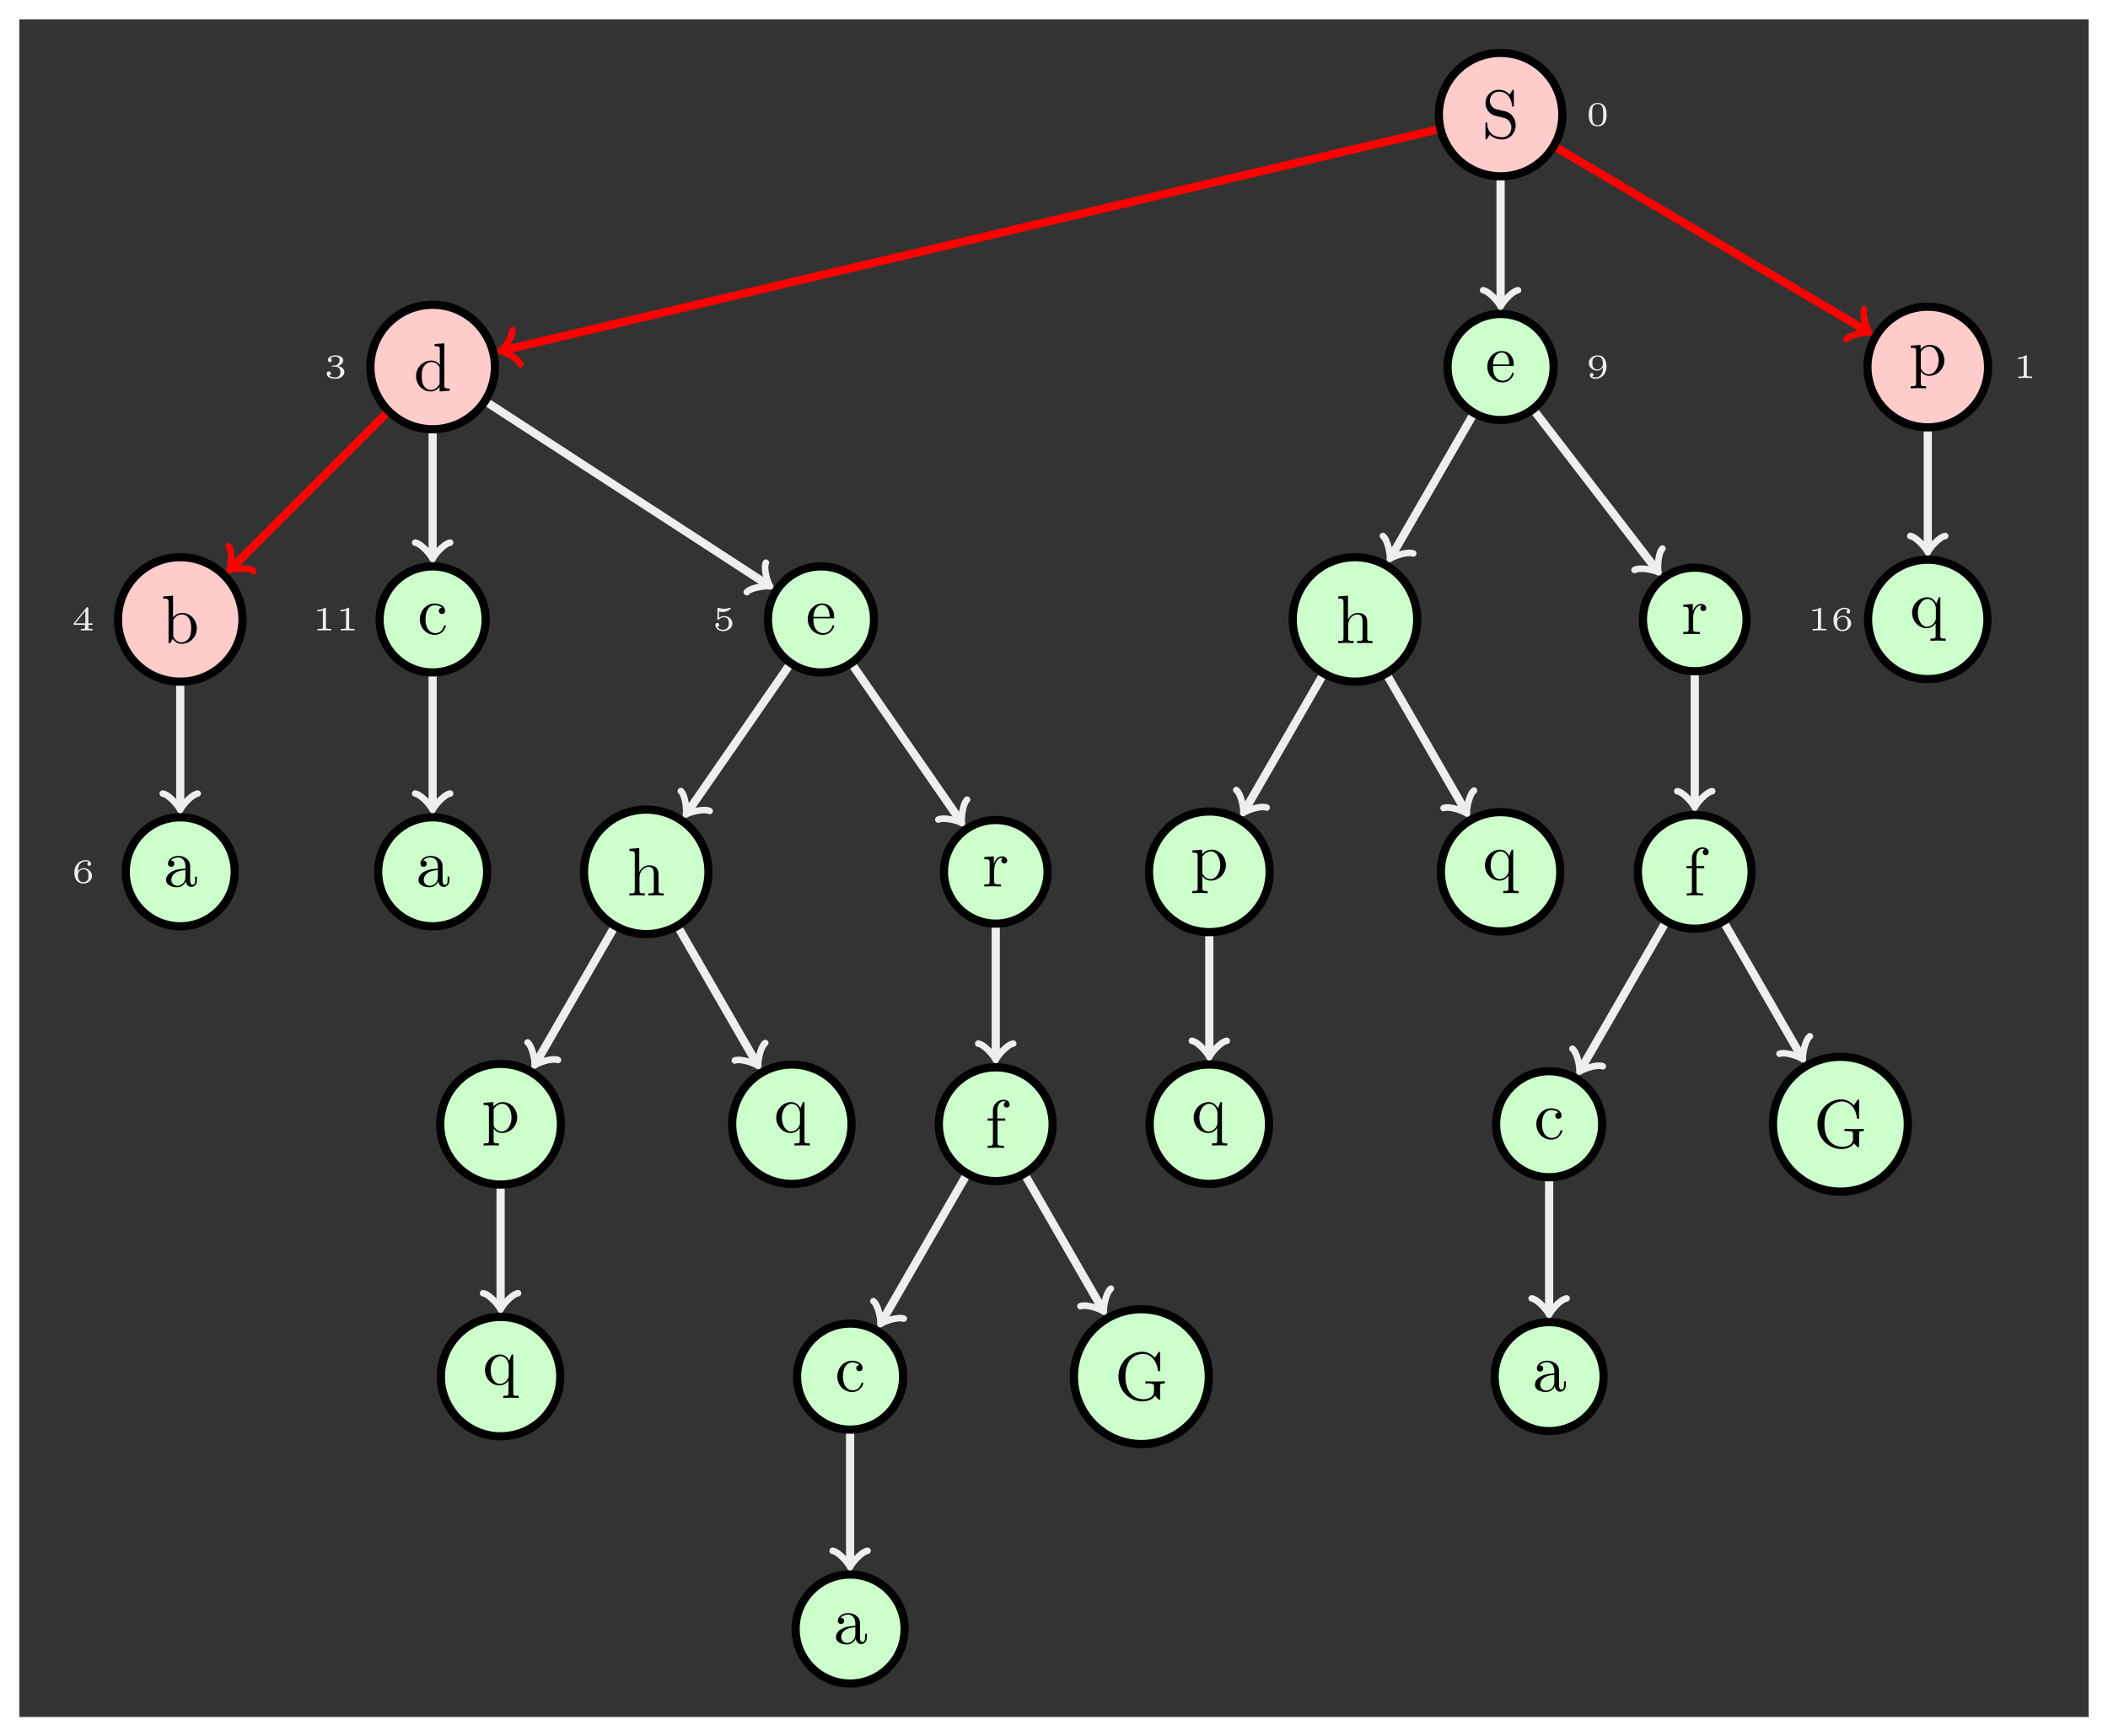<?xml version="1.0" encoding="UTF-8"?>
<svg xmlns="http://www.w3.org/2000/svg" xmlns:xlink="http://www.w3.org/1999/xlink" width="307.744pt" height="253.514pt" viewBox="0 0 307.744 253.514" version="1.1">
<defs>
<g>
<symbol overflow="visible" id="glyph0-0">
<path style="stroke:none;" d=""/>
</symbol>
<symbol overflow="visible" id="glyph0-1">
<path style="stroke:none;" d="M 3.484 -3.875 L 2.203 -4.172 C 1.578 -4.328 1.203 -4.859 1.203 -5.438 C 1.203 -6.141 1.734 -6.75 2.516 -6.75 C 4.172 -6.75 4.391 -5.109 4.453 -4.672 C 4.469 -4.609 4.469 -4.547 4.578 -4.547 C 4.703 -4.547 4.703 -4.594 4.703 -4.781 L 4.703 -6.781 C 4.703 -6.953 4.703 -7.031 4.594 -7.031 C 4.531 -7.031 4.516 -7.016 4.453 -6.891 L 4.094 -6.328 C 3.797 -6.625 3.391 -7.031 2.5 -7.031 C 1.391 -7.031 0.562 -6.156 0.562 -5.094 C 0.562 -4.266 1.094 -3.531 1.859 -3.266 C 1.969 -3.234 2.484 -3.109 3.188 -2.938 C 3.453 -2.875 3.75 -2.797 4.031 -2.438 C 4.234 -2.172 4.344 -1.844 4.344 -1.516 C 4.344 -0.812 3.844 -0.094 3 -0.094 C 2.719 -0.094 1.953 -0.141 1.422 -0.625 C 0.844 -1.172 0.812 -1.797 0.812 -2.156 C 0.797 -2.266 0.719 -2.266 0.688 -2.266 C 0.562 -2.266 0.562 -2.188 0.562 -2.016 L 0.562 -0.016 C 0.562 0.156 0.562 0.219 0.672 0.219 C 0.734 0.219 0.75 0.203 0.812 0.094 C 0.812 0.078 0.844 0.047 1.172 -0.484 C 1.484 -0.141 2.125 0.219 3.016 0.219 C 4.172 0.219 4.969 -0.75 4.969 -1.859 C 4.969 -2.844 4.312 -3.672 3.484 -3.875 Z M 3.484 -3.875 "/>
</symbol>
<symbol overflow="visible" id="glyph0-2">
<path style="stroke:none;" d="M 1.109 -2.516 C 1.172 -4 2.016 -4.25 2.359 -4.25 C 3.375 -4.25 3.484 -2.906 3.484 -2.516 Z M 1.109 -2.297 L 3.891 -2.297 C 4.109 -2.297 4.141 -2.297 4.141 -2.516 C 4.141 -3.5 3.594 -4.469 2.359 -4.469 C 1.203 -4.469 0.281 -3.438 0.281 -2.188 C 0.281 -0.859 1.328 0.109 2.469 0.109 C 3.688 0.109 4.141 -1 4.141 -1.188 C 4.141 -1.281 4.062 -1.312 4 -1.312 C 3.922 -1.312 3.891 -1.25 3.875 -1.172 C 3.531 -0.141 2.625 -0.141 2.531 -0.141 C 2.031 -0.141 1.641 -0.438 1.406 -0.812 C 1.109 -1.281 1.109 -1.938 1.109 -2.297 Z M 1.109 -2.297 "/>
</symbol>
<symbol overflow="visible" id="glyph0-3">
<path style="stroke:none;" d="M 1.719 -3.75 L 1.719 -4.406 L 0.281 -4.297 L 0.281 -3.984 C 0.984 -3.984 1.062 -3.922 1.062 -3.484 L 1.062 1.172 C 1.062 1.625 0.953 1.625 0.281 1.625 L 0.281 1.938 C 0.625 1.922 1.141 1.906 1.391 1.906 C 1.672 1.906 2.172 1.922 2.516 1.938 L 2.516 1.625 C 1.859 1.625 1.75 1.625 1.75 1.172 L 1.75 -0.594 C 1.797 -0.422 2.219 0.109 2.969 0.109 C 4.156 0.109 5.188 -0.875 5.188 -2.156 C 5.188 -3.422 4.234 -4.406 3.109 -4.406 C 2.328 -4.406 1.906 -3.969 1.719 -3.75 Z M 1.75 -1.141 L 1.75 -3.359 C 2.031 -3.875 2.516 -4.156 3.031 -4.156 C 3.766 -4.156 4.359 -3.281 4.359 -2.156 C 4.359 -0.953 3.672 -0.109 2.938 -0.109 C 2.531 -0.109 2.156 -0.312 1.891 -0.719 C 1.75 -0.922 1.75 -0.938 1.75 -1.141 Z M 1.75 -1.141 "/>
</symbol>
<symbol overflow="visible" id="glyph0-4">
<path style="stroke:none;" d="M 3.781 -0.547 L 3.781 0.109 L 5.25 0 L 5.25 -0.312 C 4.562 -0.312 4.469 -0.375 4.469 -0.875 L 4.469 -6.922 L 3.047 -6.812 L 3.047 -6.5 C 3.734 -6.5 3.812 -6.438 3.812 -5.938 L 3.812 -3.781 C 3.531 -4.141 3.094 -4.406 2.562 -4.406 C 1.391 -4.406 0.344 -3.422 0.344 -2.141 C 0.344 -0.875 1.312 0.109 2.453 0.109 C 3.094 0.109 3.531 -0.234 3.781 -0.547 Z M 3.781 -3.219 L 3.781 -1.172 C 3.781 -1 3.781 -0.984 3.672 -0.812 C 3.375 -0.328 2.938 -0.109 2.5 -0.109 C 2.047 -0.109 1.688 -0.375 1.453 -0.75 C 1.203 -1.156 1.172 -1.719 1.172 -2.141 C 1.172 -2.5 1.188 -3.094 1.469 -3.547 C 1.688 -3.859 2.062 -4.188 2.609 -4.188 C 2.953 -4.188 3.375 -4.031 3.672 -3.594 C 3.781 -3.422 3.781 -3.406 3.781 -3.219 Z M 3.781 -3.219 "/>
</symbol>
<symbol overflow="visible" id="glyph0-5">
<path style="stroke:none;" d="M 3.781 -0.609 L 3.781 1.172 C 3.781 1.625 3.672 1.625 3.016 1.625 L 3.016 1.938 C 3.344 1.922 3.875 1.906 4.125 1.906 C 4.391 1.906 4.906 1.922 5.25 1.938 L 5.25 1.625 C 4.578 1.625 4.469 1.625 4.469 1.172 L 4.469 -4.406 L 4.25 -4.406 L 3.875 -3.5 C 3.75 -3.781 3.344 -4.406 2.547 -4.406 C 1.391 -4.406 0.344 -3.438 0.344 -2.141 C 0.344 -0.891 1.312 0.109 2.469 0.109 C 3.156 0.109 3.562 -0.312 3.781 -0.609 Z M 3.812 -2.766 L 3.812 -1.359 C 3.812 -1.031 3.641 -0.75 3.422 -0.516 C 3.297 -0.375 2.969 -0.109 2.5 -0.109 C 1.781 -0.109 1.172 -1 1.172 -2.141 C 1.172 -3.328 1.859 -4.156 2.609 -4.156 C 3.406 -4.156 3.812 -3.297 3.812 -2.766 Z M 3.812 -2.766 "/>
</symbol>
<symbol overflow="visible" id="glyph0-6">
<path style="stroke:none;" d="M 1.172 -2.172 C 1.172 -3.797 1.984 -4.219 2.516 -4.219 C 2.609 -4.219 3.234 -4.203 3.578 -3.844 C 3.172 -3.812 3.109 -3.516 3.109 -3.391 C 3.109 -3.125 3.297 -2.938 3.562 -2.938 C 3.828 -2.938 4.031 -3.094 4.031 -3.406 C 4.031 -4.078 3.266 -4.469 2.5 -4.469 C 1.25 -4.469 0.344 -3.391 0.344 -2.156 C 0.344 -0.875 1.328 0.109 2.484 0.109 C 3.812 0.109 4.141 -1.094 4.141 -1.188 C 4.141 -1.281 4.031 -1.281 4 -1.281 C 3.922 -1.281 3.891 -1.25 3.875 -1.188 C 3.594 -0.266 2.938 -0.141 2.578 -0.141 C 2.047 -0.141 1.172 -0.562 1.172 -2.172 Z M 1.172 -2.172 "/>
</symbol>
<symbol overflow="visible" id="glyph0-7">
<path style="stroke:none;" d="M 1.719 -3.766 L 1.719 -6.922 L 0.281 -6.812 L 0.281 -6.5 C 0.984 -6.5 1.062 -6.438 1.062 -5.938 L 1.062 0 L 1.312 0 C 1.312 -0.016 1.391 -0.156 1.672 -0.625 C 1.812 -0.391 2.234 0.109 2.969 0.109 C 4.156 0.109 5.188 -0.875 5.188 -2.156 C 5.188 -3.422 4.219 -4.406 3.078 -4.406 C 2.297 -4.406 1.875 -3.938 1.719 -3.766 Z M 1.75 -1.141 L 1.75 -3.188 C 1.75 -3.375 1.75 -3.391 1.859 -3.547 C 2.25 -4.109 2.797 -4.188 3.031 -4.188 C 3.484 -4.188 3.844 -3.922 4.078 -3.547 C 4.344 -3.141 4.359 -2.578 4.359 -2.156 C 4.359 -1.797 4.344 -1.203 4.062 -0.75 C 3.844 -0.438 3.469 -0.109 2.938 -0.109 C 2.484 -0.109 2.125 -0.344 1.891 -0.719 C 1.75 -0.922 1.75 -0.953 1.75 -1.141 Z M 1.75 -1.141 "/>
</symbol>
<symbol overflow="visible" id="glyph0-8">
<path style="stroke:none;" d="M 3.312 -0.75 C 3.359 -0.359 3.625 0.062 4.094 0.062 C 4.312 0.062 4.922 -0.078 4.922 -0.891 L 4.922 -1.453 L 4.672 -1.453 L 4.672 -0.891 C 4.672 -0.312 4.422 -0.25 4.312 -0.25 C 3.984 -0.25 3.938 -0.703 3.938 -0.75 L 3.938 -2.734 C 3.938 -3.156 3.938 -3.547 3.578 -3.922 C 3.188 -4.312 2.688 -4.469 2.219 -4.469 C 1.391 -4.469 0.703 -4 0.703 -3.344 C 0.703 -3.047 0.906 -2.875 1.172 -2.875 C 1.453 -2.875 1.625 -3.078 1.625 -3.328 C 1.625 -3.453 1.578 -3.781 1.109 -3.781 C 1.391 -4.141 1.875 -4.25 2.188 -4.25 C 2.688 -4.25 3.25 -3.859 3.25 -2.969 L 3.25 -2.609 C 2.734 -2.578 2.047 -2.547 1.422 -2.25 C 0.672 -1.906 0.422 -1.391 0.422 -0.953 C 0.422 -0.141 1.391 0.109 2.016 0.109 C 2.672 0.109 3.125 -0.297 3.312 -0.75 Z M 3.25 -2.391 L 3.25 -1.391 C 3.25 -0.453 2.531 -0.109 2.078 -0.109 C 1.594 -0.109 1.188 -0.453 1.188 -0.953 C 1.188 -1.5 1.609 -2.328 3.25 -2.391 Z M 3.25 -2.391 "/>
</symbol>
<symbol overflow="visible" id="glyph0-9">
<path style="stroke:none;" d="M 1.094 -0.75 C 1.094 -0.312 0.984 -0.312 0.312 -0.312 L 0.312 0 C 0.672 -0.016 1.172 -0.031 1.453 -0.031 C 1.703 -0.031 2.219 -0.016 2.562 0 L 2.562 -0.312 C 1.891 -0.312 1.781 -0.312 1.781 -0.75 L 1.781 -2.594 C 1.781 -3.625 2.5 -4.188 3.125 -4.188 C 3.766 -4.188 3.875 -3.656 3.875 -3.078 L 3.875 -0.75 C 3.875 -0.312 3.766 -0.312 3.094 -0.312 L 3.094 0 C 3.438 -0.016 3.953 -0.031 4.219 -0.031 C 4.469 -0.031 5 -0.016 5.328 0 L 5.328 -0.312 C 4.812 -0.312 4.562 -0.312 4.562 -0.609 L 4.562 -2.516 C 4.562 -3.375 4.562 -3.672 4.25 -4.031 C 4.109 -4.203 3.781 -4.406 3.203 -4.406 C 2.359 -4.406 1.922 -3.812 1.75 -3.422 L 1.75 -6.922 L 0.312 -6.812 L 0.312 -6.5 C 1.016 -6.5 1.094 -6.438 1.094 -5.938 Z M 1.094 -0.75 "/>
</symbol>
<symbol overflow="visible" id="glyph0-10">
<path style="stroke:none;" d="M 1.672 -3.312 L 1.672 -4.406 L 0.281 -4.297 L 0.281 -3.984 C 0.984 -3.984 1.062 -3.922 1.062 -3.422 L 1.062 -0.75 C 1.062 -0.312 0.953 -0.312 0.281 -0.312 L 0.281 0 C 0.672 -0.016 1.141 -0.031 1.422 -0.031 C 1.812 -0.031 2.281 -0.031 2.688 0 L 2.688 -0.312 L 2.469 -0.312 C 1.734 -0.312 1.719 -0.422 1.719 -0.781 L 1.719 -2.312 C 1.719 -3.297 2.141 -4.188 2.891 -4.188 C 2.953 -4.188 2.984 -4.188 3 -4.172 C 2.969 -4.172 2.766 -4.047 2.766 -3.781 C 2.766 -3.516 2.984 -3.359 3.203 -3.359 C 3.375 -3.359 3.625 -3.484 3.625 -3.797 C 3.625 -4.109 3.312 -4.406 2.891 -4.406 C 2.156 -4.406 1.797 -3.734 1.672 -3.312 Z M 1.672 -3.312 "/>
</symbol>
<symbol overflow="visible" id="glyph0-11">
<path style="stroke:none;" d="M 1.75 -4.297 L 1.75 -5.453 C 1.75 -6.328 2.219 -6.812 2.656 -6.812 C 2.688 -6.812 2.844 -6.812 2.984 -6.734 C 2.875 -6.703 2.688 -6.562 2.688 -6.312 C 2.688 -6.094 2.844 -5.891 3.125 -5.891 C 3.406 -5.891 3.562 -6.094 3.562 -6.328 C 3.562 -6.703 3.188 -7.031 2.656 -7.031 C 1.969 -7.031 1.109 -6.5 1.109 -5.438 L 1.109 -4.297 L 0.328 -4.297 L 0.328 -3.984 L 1.109 -3.984 L 1.109 -0.75 C 1.109 -0.312 1 -0.312 0.344 -0.312 L 0.344 0 C 0.734 -0.016 1.203 -0.031 1.469 -0.031 C 1.875 -0.031 2.344 -0.031 2.734 0 L 2.734 -0.312 L 2.531 -0.312 C 1.797 -0.312 1.781 -0.422 1.781 -0.781 L 1.781 -3.984 L 2.906 -3.984 L 2.906 -4.297 Z M 1.75 -4.297 "/>
</symbol>
<symbol overflow="visible" id="glyph0-12">
<path style="stroke:none;" d="M 5.906 -0.625 C 6.047 -0.406 6.438 -0.016 6.547 -0.016 C 6.641 -0.016 6.641 -0.094 6.641 -0.234 L 6.641 -1.969 C 6.641 -2.359 6.672 -2.406 7.328 -2.406 L 7.328 -2.719 C 6.953 -2.719 6.406 -2.688 6.109 -2.688 C 5.719 -2.688 4.859 -2.688 4.5 -2.719 L 4.5 -2.406 L 4.828 -2.406 C 5.719 -2.406 5.75 -2.297 5.75 -1.938 L 5.75 -1.297 C 5.75 -0.172 4.484 -0.094 4.203 -0.094 C 3.562 -0.094 1.578 -0.438 1.578 -3.406 C 1.578 -6.391 3.547 -6.719 4.141 -6.719 C 5.219 -6.719 6.125 -5.828 6.312 -4.359 C 6.344 -4.219 6.344 -4.188 6.484 -4.188 C 6.641 -4.188 6.641 -4.219 6.641 -4.422 L 6.641 -6.781 C 6.641 -6.953 6.641 -7.031 6.531 -7.031 C 6.484 -7.031 6.453 -7.031 6.375 -6.906 L 5.875 -6.172 C 5.547 -6.484 5.016 -7.031 4.031 -7.031 C 2.172 -7.031 0.562 -5.453 0.562 -3.406 C 0.562 -1.359 2.156 0.219 4.047 0.219 C 4.781 0.219 5.578 -0.047 5.906 -0.625 Z M 5.906 -0.625 "/>
</symbol>
<symbol overflow="visible" id="glyph1-0">
<path style="stroke:none;" d=""/>
</symbol>
<symbol overflow="visible" id="glyph1-1">
<path style="stroke:none;" d="M 3 -1.594 C 3 -1.953 3 -3.312 1.688 -3.312 C 0.391 -3.312 0.391 -1.953 0.391 -1.594 C 0.391 -1.234 0.391 0.109 1.688 0.109 C 3 0.109 3 -1.234 3 -1.594 Z M 1.688 -0.062 C 1.516 -0.062 1.094 -0.125 0.969 -0.625 C 0.891 -0.891 0.891 -1.25 0.891 -1.656 C 0.891 -2.031 0.891 -2.375 0.969 -2.656 C 1.094 -3.078 1.484 -3.156 1.688 -3.156 C 2.062 -3.156 2.328 -2.969 2.422 -2.609 C 2.5 -2.359 2.5 -1.953 2.5 -1.656 C 2.5 -1.312 2.5 -0.906 2.422 -0.609 C 2.297 -0.125 1.891 -0.062 1.688 -0.062 Z M 1.688 -0.062 "/>
</symbol>
<symbol overflow="visible" id="glyph1-2">
<path style="stroke:none;" d="M 2.469 -1.578 C 2.469 -1.266 2.438 -0.891 2.266 -0.594 C 2.109 -0.312 1.812 -0.094 1.406 -0.094 C 1.359 -0.094 1.047 -0.094 0.875 -0.219 C 1 -0.25 1.078 -0.344 1.078 -0.469 C 1.078 -0.641 0.969 -0.734 0.812 -0.734 C 0.734 -0.734 0.547 -0.688 0.547 -0.453 C 0.547 0.109 1.281 0.109 1.422 0.109 C 2.266 0.109 2.984 -0.609 2.984 -1.641 C 2.984 -2.844 2.406 -3.312 1.719 -3.312 C 1.219 -3.312 0.969 -3.141 0.766 -2.969 C 0.469 -2.719 0.406 -2.453 0.406 -2.188 C 0.406 -1.906 0.484 -1.656 0.75 -1.422 C 0.984 -1.219 1.219 -1.078 1.641 -1.078 C 1.844 -1.078 2.203 -1.156 2.469 -1.578 Z M 1.656 -1.25 C 1.453 -1.25 1.266 -1.281 1.078 -1.516 C 0.938 -1.688 0.922 -1.906 0.922 -2.188 C 0.922 -2.547 0.938 -2.703 1.125 -2.906 C 1.203 -2.984 1.359 -3.125 1.719 -3.125 C 2.453 -3.125 2.453 -2.312 2.453 -2.094 C 2.453 -1.688 2.156 -1.25 1.656 -1.25 Z M 1.656 -1.25 "/>
</symbol>
<symbol overflow="visible" id="glyph1-3">
<path style="stroke:none;" d="M 1.984 -3.172 C 1.984 -3.312 1.969 -3.312 1.797 -3.312 C 1.453 -3 0.891 -3 0.797 -3 L 0.719 -3 L 0.719 -2.781 L 0.797 -2.781 C 0.906 -2.781 1.234 -2.797 1.531 -2.922 L 1.531 -0.422 C 1.531 -0.281 1.531 -0.219 1 -0.219 L 0.75 -0.219 L 0.75 0 C 1.016 -0.016 1.469 -0.016 1.75 -0.016 C 2.047 -0.016 2.484 -0.016 2.766 0 L 2.766 -0.219 L 2.516 -0.219 C 1.984 -0.219 1.984 -0.281 1.984 -0.422 Z M 1.984 -3.172 "/>
</symbol>
<symbol overflow="visible" id="glyph1-4">
<path style="stroke:none;" d="M 1.641 -1.656 C 2.109 -1.656 2.406 -1.359 2.406 -0.875 C 2.406 -0.359 2.094 -0.094 1.656 -0.094 C 1.594 -0.094 1 -0.094 0.75 -0.359 C 0.953 -0.391 1.016 -0.531 1.016 -0.656 C 1.016 -0.844 0.875 -0.969 0.703 -0.969 C 0.547 -0.969 0.406 -0.859 0.406 -0.641 C 0.406 -0.125 0.984 0.109 1.672 0.109 C 2.484 0.109 2.984 -0.391 2.984 -0.875 C 2.984 -1.281 2.625 -1.625 2.062 -1.75 C 2.656 -1.953 2.812 -2.328 2.812 -2.609 C 2.812 -3.016 2.312 -3.312 1.688 -3.312 C 1.062 -3.312 0.578 -3.062 0.578 -2.609 C 0.578 -2.375 0.766 -2.312 0.859 -2.312 C 1 -2.312 1.141 -2.422 1.141 -2.609 C 1.141 -2.719 1.078 -2.859 0.906 -2.891 C 1.109 -3.109 1.562 -3.125 1.672 -3.125 C 2.031 -3.125 2.281 -2.953 2.281 -2.609 C 2.281 -2.312 2.094 -1.859 1.578 -1.828 C 1.438 -1.828 1.422 -1.828 1.281 -1.812 C 1.234 -1.812 1.172 -1.812 1.172 -1.734 C 1.172 -1.656 1.219 -1.656 1.312 -1.656 Z M 1.641 -1.656 "/>
</symbol>
<symbol overflow="visible" id="glyph1-5">
<path style="stroke:none;" d="M 0.922 -1.641 C 0.938 -1.859 0.938 -2.266 1.109 -2.578 C 1.266 -2.844 1.578 -3.125 2.047 -3.125 C 2.141 -3.125 2.375 -3.125 2.516 -3 C 2.438 -2.984 2.312 -2.906 2.312 -2.734 C 2.312 -2.578 2.422 -2.469 2.578 -2.469 C 2.656 -2.469 2.844 -2.516 2.844 -2.75 C 2.844 -3.016 2.641 -3.312 2.047 -3.312 C 1.188 -3.312 0.406 -2.609 0.406 -1.578 C 0.406 -0.391 0.984 0.109 1.703 0.109 C 2.203 0.109 2.438 -0.078 2.609 -0.219 C 2.922 -0.484 2.984 -0.766 2.984 -1.016 C 2.984 -1.328 2.891 -1.562 2.625 -1.797 C 2.406 -2 2.188 -2.141 1.75 -2.141 C 1.453 -2.141 1.141 -2 0.922 -1.641 Z M 1.703 -0.094 C 0.938 -0.094 0.938 -0.922 0.938 -1.125 C 0.938 -1.516 1.219 -1.969 1.734 -1.969 C 2 -1.969 2.156 -1.906 2.312 -1.703 C 2.453 -1.516 2.469 -1.312 2.469 -1.031 C 2.469 -0.734 2.469 -0.547 2.297 -0.344 C 2.156 -0.188 1.984 -0.094 1.703 -0.094 Z M 1.703 -0.094 "/>
</symbol>
<symbol overflow="visible" id="glyph1-6">
<path style="stroke:none;" d="M 0.984 -2.75 C 1.234 -2.688 1.469 -2.688 1.516 -2.688 C 1.859 -2.688 2.109 -2.781 2.234 -2.844 C 2.359 -2.906 2.703 -3.125 2.703 -3.234 C 2.703 -3.312 2.641 -3.312 2.625 -3.312 C 2.609 -3.312 2.609 -3.312 2.547 -3.297 C 2.359 -3.234 2.047 -3.156 1.719 -3.156 C 1.438 -3.156 1.172 -3.203 0.906 -3.297 C 0.844 -3.312 0.844 -3.312 0.828 -3.312 C 0.75 -3.312 0.75 -3.266 0.75 -3.188 L 0.75 -1.688 C 0.75 -1.594 0.75 -1.531 0.859 -1.531 C 0.906 -1.531 0.906 -1.547 0.953 -1.594 C 1.141 -1.812 1.406 -1.922 1.75 -1.922 C 2.031 -1.922 2.203 -1.766 2.266 -1.656 C 2.375 -1.484 2.406 -1.266 2.406 -1.016 C 2.406 -0.812 2.391 -0.531 2.188 -0.344 C 1.969 -0.109 1.688 -0.094 1.578 -0.094 C 1.25 -0.094 0.891 -0.234 0.734 -0.531 C 0.938 -0.547 1.016 -0.688 1.016 -0.812 C 1.016 -0.969 0.891 -1.094 0.734 -1.094 C 0.625 -1.094 0.453 -1.016 0.453 -0.797 C 0.453 -0.297 0.938 0.109 1.578 0.109 C 2.328 0.109 2.938 -0.391 2.938 -1 C 2.938 -1.562 2.453 -2.094 1.766 -2.094 C 1.453 -2.094 1.188 -2.016 0.984 -1.844 Z M 0.984 -2.75 "/>
</symbol>
<symbol overflow="visible" id="glyph1-7">
<path style="stroke:none;" d="M 3.078 -0.812 L 3.078 -1.031 L 2.453 -1.031 L 2.453 -3.219 C 2.453 -3.344 2.453 -3.375 2.312 -3.375 C 2.219 -3.375 2.219 -3.375 2.156 -3.297 L 0.312 -1.031 L 0.312 -0.812 L 1.969 -0.812 L 1.969 -0.422 C 1.969 -0.266 1.969 -0.219 1.547 -0.219 L 1.359 -0.219 L 1.359 0 C 1.594 -0.016 1.922 -0.016 2.219 -0.016 C 2.5 -0.016 2.828 -0.016 3.062 0 L 3.062 -0.219 L 2.891 -0.219 C 2.453 -0.219 2.453 -0.266 2.453 -0.422 L 2.453 -0.812 Z M 2.016 -2.844 L 2.016 -1.031 L 0.547 -1.031 Z M 2.016 -2.844 "/>
</symbol>
</g>
<clipPath id="clip1">
  <path d="M 255 27 L 307.742 27 L 307.742 80 L 255 80 Z M 255 27 "/>
</clipPath>
<clipPath id="clip2">
  <path d="M 255 64 L 307.742 64 L 307.742 117 L 255 117 Z M 255 64 "/>
</clipPath>
<clipPath id="clip3">
  <path d="M 99 212 L 149 212 L 149 253.516 L 99 253.516 Z M 99 212 "/>
</clipPath>
</defs>
<g id="surface1">
<path style=" stroke:none;fill-rule:nonzero;fill:rgb(20%,20%,20%);fill-opacity:1;" d="M 2.832 250.684 L 2.832 2.836 L 304.91 2.836 L 304.91 250.684 Z M 2.832 250.684 "/>
<path style="fill-rule:nonzero;fill:rgb(100%,79.999%,79.999%);fill-opacity:1;stroke-width:1.196;stroke-linecap:butt;stroke-linejoin:miter;stroke:rgb(0%,0%,0%);stroke-opacity:1;stroke-miterlimit:10;" d="M 9.013 -0 C 9.013 4.976 4.978 9.011 0.001 9.011 C -4.979 9.011 -9.014 4.976 -9.014 -0 C -9.014 -4.977 -4.979 -9.012 0.001 -9.012 C 4.978 -9.012 9.013 -4.977 9.013 -0 Z M 9.013 -0 " transform="matrix(1,0,0,-1,219.069,16.734)"/>
<g style="fill:rgb(0%,0%,0%);fill-opacity:1;">
  <use xlink:href="#glyph0-1" x="216.301" y="20.138"/>
</g>
<g style="fill:rgb(93.332%,93.332%,92.548%);fill-opacity:1;">
  <use xlink:href="#glyph1-1" x="231.547" y="18.339"/>
</g>
<path style="fill-rule:nonzero;fill:rgb(79.999%,100%,79.999%);fill-opacity:1;stroke-width:1.196;stroke-linecap:butt;stroke-linejoin:miter;stroke:rgb(0%,0%,0%);stroke-opacity:1;stroke-miterlimit:10;" d="M 7.744 -36.852 C 7.744 -32.575 4.275 -29.11 0.001 -29.11 C -4.276 -29.11 -7.741 -32.575 -7.741 -36.852 C -7.741 -41.125 -4.276 -44.594 0.001 -44.594 C 4.275 -44.594 7.744 -41.125 7.744 -36.852 Z M 7.744 -36.852 " transform="matrix(1,0,0,-1,219.069,16.734)"/>
<g style="fill:rgb(0%,0%,0%);fill-opacity:1;">
  <use xlink:href="#glyph0-2" x="216.855" y="55.729"/>
</g>
<g style="fill:rgb(93.332%,93.332%,92.548%);fill-opacity:1;">
  <use xlink:href="#glyph1-2" x="231.547" y="55.19"/>
</g>
<path style="fill:none;stroke-width:1.196;stroke-linecap:butt;stroke-linejoin:miter;stroke:rgb(93.332%,93.332%,92.548%);stroke-opacity:1;stroke-miterlimit:10;" d="M 0.001 -9.61 L 0.001 -27.555 " transform="matrix(1,0,0,-1,219.069,16.734)"/>
<path style="fill:none;stroke-width:0.956;stroke-linecap:round;stroke-linejoin:round;stroke:rgb(93.332%,93.332%,92.548%);stroke-opacity:1;stroke-miterlimit:10;" d="M -1.914 2.552 C -1.754 1.595 0 0.158 0.477 0.001 C 0 -0.159 -1.754 -1.592 -1.914 -2.549 " transform="matrix(0,1,1,0,219.069,44.289)"/>
<path style=" stroke:none;fill-rule:nonzero;fill:rgb(100%,79.999%,79.999%);fill-opacity:1;" d="M 290.238 53.586 C 290.238 48.719 286.297 44.777 281.434 44.777 C 276.566 44.777 272.625 48.719 272.625 53.586 C 272.625 58.449 276.566 62.395 281.434 62.395 C 286.297 62.395 290.238 58.449 290.238 53.586 Z M 290.238 53.586 "/>
<g clip-path="url(#clip1)" clip-rule="nonzero">
<path style="fill:none;stroke-width:1.196;stroke-linecap:butt;stroke-linejoin:miter;stroke:rgb(0%,0%,0%);stroke-opacity:1;stroke-miterlimit:10;" d="M 71.169 -36.852 C 71.169 -31.985 67.228 -28.043 62.365 -28.043 C 57.497 -28.043 53.556 -31.985 53.556 -36.852 C 53.556 -41.715 57.497 -45.661 62.365 -45.661 C 67.228 -45.661 71.169 -41.715 71.169 -36.852 Z M 71.169 -36.852 " transform="matrix(1,0,0,-1,219.069,16.734)"/>
</g>
<g style="fill:rgb(0%,0%,0%);fill-opacity:1;">
  <use xlink:href="#glyph0-3" x="278.664" y="54.761"/>
</g>
<g style="fill:rgb(93.332%,93.332%,92.548%);fill-opacity:1;">
  <use xlink:href="#glyph1-3" x="293.909" y="55.19"/>
</g>
<path style="fill:none;stroke-width:1.196;stroke-linecap:butt;stroke-linejoin:miter;stroke:rgb(100%,0%,0%);stroke-opacity:1;stroke-miterlimit:10;" d="M 8.279 -4.891 L 53.439 -31.578 " transform="matrix(1,0,0,-1,219.069,16.734)"/>
<path style="fill:none;stroke-width:0.956;stroke-linecap:round;stroke-linejoin:round;stroke:rgb(100%,0%,0%);stroke-opacity:1;stroke-miterlimit:10;" d="M -1.914 2.55 C -1.753 1.593 0 0.162 0.477 -0.001 C 0 -0.16 -1.751 -1.594 -1.912 -2.551 " transform="matrix(0.861,0.509,0.509,-0.861,272.507,48.311)"/>
<path style="fill-rule:nonzero;fill:rgb(100%,79.999%,79.999%);fill-opacity:1;stroke-width:1.196;stroke-linecap:butt;stroke-linejoin:miter;stroke:rgb(0%,0%,0%);stroke-opacity:1;stroke-miterlimit:10;" d="M -146.819 -36.852 C -146.819 -31.832 -150.889 -27.762 -155.909 -27.762 C -160.924 -27.762 -164.995 -31.832 -164.995 -36.852 C -164.995 -41.871 -160.924 -45.938 -155.909 -45.938 C -150.889 -45.938 -146.819 -41.871 -146.819 -36.852 Z M -146.819 -36.852 " transform="matrix(1,0,0,-1,219.069,16.734)"/>
<g style="fill:rgb(0%,0%,0%);fill-opacity:1;">
  <use xlink:href="#glyph0-4" x="60.396" y="57.044"/>
</g>
<g style="fill:rgb(93.332%,93.332%,92.548%);fill-opacity:1;">
  <use xlink:href="#glyph1-4" x="47.295" y="55.19"/>
</g>
<path style="fill:none;stroke-width:1.196;stroke-linecap:butt;stroke-linejoin:miter;stroke:rgb(100%,0%,0%);stroke-opacity:1;stroke-miterlimit:10;" d="M -9.366 -2.215 L -145.538 -34.399 " transform="matrix(1,0,0,-1,219.069,16.734)"/>
<path style="fill:none;stroke-width:0.956;stroke-linecap:round;stroke-linejoin:round;stroke:rgb(100%,0%,0%);stroke-opacity:1;stroke-miterlimit:10;" d="M -1.913 2.552 C -1.754 1.596 -0.002 0.16 0.477 -0.002 C -0.001 -0.161 -1.755 -1.594 -1.913 -2.551 " transform="matrix(-0.975,0.23,0.23,0.975,73.532,51.134)"/>
<path style=" stroke:none;fill-rule:nonzero;fill:rgb(79.999%,100%,79.999%);fill-opacity:1;" d="M 290.145 90.438 C 290.145 85.621 286.246 81.723 281.434 81.723 C 276.617 81.723 272.719 85.621 272.719 90.438 C 272.719 95.25 276.617 99.152 281.434 99.152 C 286.246 99.152 290.145 95.25 290.145 90.438 Z M 290.145 90.438 "/>
<g clip-path="url(#clip2)" clip-rule="nonzero">
<path style="fill:none;stroke-width:1.196;stroke-linecap:butt;stroke-linejoin:miter;stroke:rgb(0%,0%,0%);stroke-opacity:1;stroke-miterlimit:10;" d="M 71.076 -73.704 C 71.076 -68.887 67.177 -64.989 62.365 -64.989 C 57.548 -64.989 53.65 -68.887 53.65 -73.704 C 53.65 -78.516 57.548 -82.418 62.365 -82.418 C 67.177 -82.418 71.076 -78.516 71.076 -73.704 Z M 71.076 -73.704 " transform="matrix(1,0,0,-1,219.069,16.734)"/>
</g>
<g style="fill:rgb(0%,0%,0%);fill-opacity:1;">
  <use xlink:href="#glyph0-5" x="278.802" y="91.611"/>
</g>
<g style="fill:rgb(93.332%,93.332%,92.548%);fill-opacity:1;">
  <use xlink:href="#glyph1-3" x="263.868" y="92.04"/>
  <use xlink:href="#glyph1-5" x="267.258" y="92.04"/>
</g>
<path style="fill:none;stroke-width:1.196;stroke-linecap:butt;stroke-linejoin:miter;stroke:rgb(93.332%,93.332%,92.548%);stroke-opacity:1;stroke-miterlimit:10;" d="M 62.365 -46.258 L 62.365 -63.434 " transform="matrix(1,0,0,-1,219.069,16.734)"/>
<path style="fill:none;stroke-width:0.956;stroke-linecap:round;stroke-linejoin:round;stroke:rgb(93.332%,93.332%,92.548%);stroke-opacity:1;stroke-miterlimit:10;" d="M -1.913 2.549 C -1.753 1.595 0.001 0.158 0.477 0.002 C 0.001 -0.158 -1.753 -1.596 -1.913 -2.549 " transform="matrix(0,1,1,0,281.432,80.167)"/>
<path style="fill-rule:nonzero;fill:rgb(79.999%,100%,79.999%);fill-opacity:1;stroke-width:1.196;stroke-linecap:butt;stroke-linejoin:miter;stroke:rgb(0%,0%,0%);stroke-opacity:1;stroke-miterlimit:10;" d="M -148.167 -73.704 C -148.167 -69.426 -151.631 -65.961 -155.909 -65.961 C -160.182 -65.961 -163.651 -69.426 -163.651 -73.704 C -163.651 -77.977 -160.182 -81.446 -155.909 -81.446 C -151.631 -81.446 -148.167 -77.977 -148.167 -73.704 Z M -148.167 -73.704 " transform="matrix(1,0,0,-1,219.069,16.734)"/>
<g style="fill:rgb(0%,0%,0%);fill-opacity:1;">
  <use xlink:href="#glyph0-6" x="60.949" y="92.58"/>
</g>
<g style="fill:rgb(93.332%,93.332%,92.548%);fill-opacity:1;">
  <use xlink:href="#glyph1-3" x="45.6" y="92.04"/>
  <use xlink:href="#glyph1-3" x="48.99" y="92.04"/>
</g>
<path style="fill:none;stroke-width:1.196;stroke-linecap:butt;stroke-linejoin:miter;stroke:rgb(93.332%,93.332%,92.548%);stroke-opacity:1;stroke-miterlimit:10;" d="M -155.909 -46.536 L -155.909 -64.407 " transform="matrix(1,0,0,-1,219.069,16.734)"/>
<path style="fill:none;stroke-width:0.956;stroke-linecap:round;stroke-linejoin:round;stroke:rgb(93.332%,93.332%,92.548%);stroke-opacity:1;stroke-miterlimit:10;" d="M -1.913 2.549 C -1.753 1.592 0.001 0.159 0.478 -0.001 C 0.001 -0.158 -1.753 -1.595 -1.913 -2.552 " transform="matrix(0,1,1,0,63.161,81.14)"/>
<path style="fill-rule:nonzero;fill:rgb(79.999%,100%,79.999%);fill-opacity:1;stroke-width:1.196;stroke-linecap:butt;stroke-linejoin:miter;stroke:rgb(0%,0%,0%);stroke-opacity:1;stroke-miterlimit:10;" d="M -91.471 -73.704 C -91.471 -69.426 -94.936 -65.961 -99.214 -65.961 C -103.491 -65.961 -106.956 -69.426 -106.956 -73.704 C -106.956 -77.977 -103.491 -81.446 -99.214 -81.446 C -94.936 -81.446 -91.471 -77.977 -91.471 -73.704 Z M -91.471 -73.704 " transform="matrix(1,0,0,-1,219.069,16.734)"/>
<g style="fill:rgb(0%,0%,0%);fill-opacity:1;">
  <use xlink:href="#glyph0-2" x="117.642" y="92.58"/>
</g>
<g style="fill:rgb(93.332%,93.332%,92.548%);fill-opacity:1;">
  <use xlink:href="#glyph1-6" x="103.988" y="92.04"/>
</g>
<path style="fill:none;stroke-width:1.196;stroke-linecap:butt;stroke-linejoin:miter;stroke:rgb(93.332%,93.332%,92.548%);stroke-opacity:1;stroke-miterlimit:10;" d="M -147.749 -42.153 L -107.046 -68.614 " transform="matrix(1,0,0,-1,219.069,16.734)"/>
<path style="fill:none;stroke-width:0.956;stroke-linecap:round;stroke-linejoin:round;stroke:rgb(93.332%,93.332%,92.548%);stroke-opacity:1;stroke-miterlimit:10;" d="M -1.914 2.548 C -1.753 1.595 0 0.161 0.48 -0 C -0 -0.16 -1.753 -1.595 -1.91 -2.551 " transform="matrix(0.842,0.547,0.547,-0.842,112.025,85.346)"/>
<path style="fill-rule:nonzero;fill:rgb(100%,79.999%,79.999%);fill-opacity:1;stroke-width:1.196;stroke-linecap:butt;stroke-linejoin:miter;stroke:rgb(0%,0%,0%);stroke-opacity:1;stroke-miterlimit:10;" d="M -183.671 -73.704 C -183.671 -68.684 -187.741 -64.614 -192.756 -64.614 C -197.776 -64.614 -201.846 -68.684 -201.846 -73.704 C -201.846 -78.719 -197.776 -82.789 -192.756 -82.789 C -187.741 -82.789 -183.671 -78.719 -183.671 -73.704 Z M -183.671 -73.704 " transform="matrix(1,0,0,-1,219.069,16.734)"/>
<g style="fill:rgb(0%,0%,0%);fill-opacity:1;">
  <use xlink:href="#glyph0-7" x="23.545" y="93.894"/>
</g>
<g style="fill:rgb(93.332%,93.332%,92.548%);fill-opacity:1;">
  <use xlink:href="#glyph1-7" x="10.445" y="92.04"/>
</g>
<path style="fill:none;stroke-width:1.196;stroke-linecap:butt;stroke-linejoin:miter;stroke:rgb(100%,0%,0%);stroke-opacity:1;stroke-miterlimit:10;" d="M -162.756 -43.7 L -185.233 -66.176 " transform="matrix(1,0,0,-1,219.069,16.734)"/>
<path style="fill:none;stroke-width:0.956;stroke-linecap:round;stroke-linejoin:round;stroke:rgb(100%,0%,0%);stroke-opacity:1;stroke-miterlimit:10;" d="M -1.912 2.551 C -1.755 1.593 -0.001 0.16 0.48 -0.001 C -0.001 -0.161 -1.755 -1.594 -1.915 -2.55 " transform="matrix(-0.707,0.707,0.707,0.707,33.836,82.911)"/>
<path style="fill-rule:nonzero;fill:rgb(79.999%,100%,79.999%);fill-opacity:1;stroke-width:1.196;stroke-linecap:butt;stroke-linejoin:miter;stroke:rgb(0%,0%,0%);stroke-opacity:1;stroke-miterlimit:10;" d="M -184.803 -110.551 C -184.803 -106.161 -188.366 -102.598 -192.756 -102.598 C -197.151 -102.598 -200.714 -106.161 -200.714 -110.551 C -200.714 -114.946 -197.151 -118.508 -192.756 -118.508 C -188.366 -118.508 -184.803 -114.946 -184.803 -110.551 Z M -184.803 -110.551 " transform="matrix(1,0,0,-1,219.069,16.734)"/>
<g style="fill:rgb(0%,0%,0%);fill-opacity:1;">
  <use xlink:href="#glyph0-8" x="23.822" y="129.43"/>
</g>
<g style="fill:rgb(93.332%,93.332%,92.548%);fill-opacity:1;">
  <use xlink:href="#glyph1-5" x="10.445" y="128.891"/>
</g>
<path style="fill:none;stroke-width:1.196;stroke-linecap:butt;stroke-linejoin:miter;stroke:rgb(93.332%,93.332%,92.548%);stroke-opacity:1;stroke-miterlimit:10;" d="M -192.756 -83.387 L -192.756 -101.043 " transform="matrix(1,0,0,-1,219.069,16.734)"/>
<path style="fill:none;stroke-width:0.956;stroke-linecap:round;stroke-linejoin:round;stroke:rgb(93.332%,93.332%,92.548%);stroke-opacity:1;stroke-miterlimit:10;" d="M -1.914 2.549 C -1.754 1.596 0 0.158 0.477 0.002 C 0 -0.158 -1.754 -1.596 -1.914 -2.549 " transform="matrix(0,1,1,0,26.311,117.777)"/>
<path style="fill-rule:nonzero;fill:rgb(79.999%,100%,79.999%);fill-opacity:1;stroke-width:1.196;stroke-linecap:butt;stroke-linejoin:miter;stroke:rgb(0%,0%,0%);stroke-opacity:1;stroke-miterlimit:10;" d="M -147.952 -110.551 C -147.952 -106.161 -151.514 -102.598 -155.909 -102.598 C -160.299 -102.598 -163.862 -106.161 -163.862 -110.551 C -163.862 -114.946 -160.299 -118.508 -155.909 -118.508 C -151.514 -118.508 -147.952 -114.946 -147.952 -110.551 Z M -147.952 -110.551 " transform="matrix(1,0,0,-1,219.069,16.734)"/>
<g style="fill:rgb(0%,0%,0%);fill-opacity:1;">
  <use xlink:href="#glyph0-8" x="60.673" y="129.43"/>
</g>
<path style="fill:none;stroke-width:1.196;stroke-linecap:butt;stroke-linejoin:miter;stroke:rgb(93.332%,93.332%,92.548%);stroke-opacity:1;stroke-miterlimit:10;" d="M -155.909 -82.043 L -155.909 -101.043 " transform="matrix(1,0,0,-1,219.069,16.734)"/>
<path style="fill:none;stroke-width:0.956;stroke-linecap:round;stroke-linejoin:round;stroke:rgb(93.332%,93.332%,92.548%);stroke-opacity:1;stroke-miterlimit:10;" d="M -1.914 2.549 C -1.754 1.592 0 0.159 0.477 -0.001 C 0 -0.158 -1.754 -1.595 -1.914 -2.552 " transform="matrix(0,1,1,0,63.161,117.777)"/>
<path style="fill-rule:nonzero;fill:rgb(79.999%,100%,79.999%);fill-opacity:1;stroke-width:1.196;stroke-linecap:butt;stroke-linejoin:miter;stroke:rgb(0%,0%,0%);stroke-opacity:1;stroke-miterlimit:10;" d="M -12.174 -73.704 C -12.174 -68.684 -16.241 -64.614 -21.26 -64.614 C -26.28 -64.614 -30.346 -68.684 -30.346 -73.704 C -30.346 -78.719 -26.28 -82.789 -21.26 -82.789 C -16.241 -82.789 -12.174 -78.719 -12.174 -73.704 Z M -12.174 -73.704 " transform="matrix(1,0,0,-1,219.069,16.734)"/>
<g style="fill:rgb(0%,0%,0%);fill-opacity:1;">
  <use xlink:href="#glyph0-9" x="195.042" y="93.894"/>
</g>
<path style="fill:none;stroke-width:1.196;stroke-linecap:butt;stroke-linejoin:miter;stroke:rgb(93.332%,93.332%,92.548%);stroke-opacity:1;stroke-miterlimit:10;" d="M -4.178 -44.098 L -15.924 -64.457 " transform="matrix(1,0,0,-1,219.069,16.734)"/>
<path style="fill:none;stroke-width:0.956;stroke-linecap:round;stroke-linejoin:round;stroke:rgb(93.332%,93.332%,92.548%);stroke-opacity:1;stroke-miterlimit:10;" d="M -1.911 2.55 C -1.755 1.593 -0.001 0.159 0.478 -0.001 C -0.001 -0.161 -1.755 -1.595 -1.914 -2.55 " transform="matrix(-0.501,0.869,0.869,0.501,203.143,81.191)"/>
<path style="fill-rule:nonzero;fill:rgb(79.999%,100%,79.999%);fill-opacity:1;stroke-width:1.196;stroke-linecap:butt;stroke-linejoin:miter;stroke:rgb(0%,0%,0%);stroke-opacity:1;stroke-miterlimit:10;" d="M 35.911 -73.704 C 35.911 -69.524 32.525 -66.141 28.345 -66.141 C 24.169 -66.141 20.783 -69.524 20.783 -73.704 C 20.783 -77.879 24.169 -81.266 28.345 -81.266 C 32.525 -81.266 35.911 -77.879 35.911 -73.704 Z M 35.911 -73.704 " transform="matrix(1,0,0,-1,219.069,16.734)"/>
<g style="fill:rgb(0%,0%,0%);fill-opacity:1;">
  <use xlink:href="#glyph0-10" x="245.464" y="92.58"/>
</g>
<path style="fill:none;stroke-width:1.196;stroke-linecap:butt;stroke-linejoin:miter;stroke:rgb(93.332%,93.332%,92.548%);stroke-opacity:1;stroke-miterlimit:10;" d="M 5.107 -43.493 L 22.763 -66.442 " transform="matrix(1,0,0,-1,219.069,16.734)"/>
<path style="fill:none;stroke-width:0.956;stroke-linecap:round;stroke-linejoin:round;stroke:rgb(93.332%,93.332%,92.548%);stroke-opacity:1;stroke-miterlimit:10;" d="M -1.911 2.55 C -1.754 1.594 -0.002 0.159 0.479 -0 C -0.002 -0.16 -1.754 -1.595 -1.915 -2.55 " transform="matrix(0.612,0.796,0.796,-0.612,241.832,83.177)"/>
<path style="fill-rule:nonzero;fill:rgb(79.999%,100%,79.999%);fill-opacity:1;stroke-width:1.196;stroke-linecap:butt;stroke-linejoin:miter;stroke:rgb(0%,0%,0%);stroke-opacity:1;stroke-miterlimit:10;" d="M 36.65 -110.551 C 36.65 -105.965 32.935 -102.25 28.345 -102.25 C 23.759 -102.25 20.044 -105.965 20.044 -110.551 C 20.044 -115.141 23.759 -118.856 28.345 -118.856 C 32.935 -118.856 36.65 -115.141 36.65 -110.551 Z M 36.65 -110.551 " transform="matrix(1,0,0,-1,219.069,16.734)"/>
<g style="fill:rgb(0%,0%,0%);fill-opacity:1;">
  <use xlink:href="#glyph0-11" x="245.893" y="130.745"/>
</g>
<path style="fill:none;stroke-width:1.196;stroke-linecap:butt;stroke-linejoin:miter;stroke:rgb(93.332%,93.332%,92.548%);stroke-opacity:1;stroke-miterlimit:10;" d="M 28.345 -81.864 L 28.345 -100.696 " transform="matrix(1,0,0,-1,219.069,16.734)"/>
<path style="fill:none;stroke-width:0.956;stroke-linecap:round;stroke-linejoin:round;stroke:rgb(93.332%,93.332%,92.548%);stroke-opacity:1;stroke-miterlimit:10;" d="M -1.913 2.549 C -1.752 1.596 0.001 0.158 0.478 -0.002 C 0.001 -0.158 -1.752 -1.595 -1.913 -2.549 " transform="matrix(0,1,1,0,247.416,117.428)"/>
<path style="fill-rule:nonzero;fill:rgb(79.999%,100%,79.999%);fill-opacity:1;stroke-width:1.196;stroke-linecap:butt;stroke-linejoin:miter;stroke:rgb(0%,0%,0%);stroke-opacity:1;stroke-miterlimit:10;" d="M -33.714 -110.551 C -33.714 -105.688 -37.655 -101.746 -42.522 -101.746 C -47.385 -101.746 -51.327 -105.688 -51.327 -110.551 C -51.327 -115.418 -47.385 -119.36 -42.522 -119.36 C -37.655 -119.36 -33.714 -115.418 -33.714 -110.551 Z M -33.714 -110.551 " transform="matrix(1,0,0,-1,219.069,16.734)"/>
<g style="fill:rgb(0%,0%,0%);fill-opacity:1;">
  <use xlink:href="#glyph0-3" x="173.782" y="128.462"/>
</g>
<path style="fill:none;stroke-width:1.196;stroke-linecap:butt;stroke-linejoin:miter;stroke:rgb(93.332%,93.332%,92.548%);stroke-opacity:1;stroke-miterlimit:10;" d="M -26.116 -82.118 L -37.327 -101.551 " transform="matrix(1,0,0,-1,219.069,16.734)"/>
<path style="fill:none;stroke-width:0.956;stroke-linecap:round;stroke-linejoin:round;stroke:rgb(93.332%,93.332%,92.548%);stroke-opacity:1;stroke-miterlimit:10;" d="M -1.912 2.552 C -1.755 1.594 -0.002 0.16 0.477 0 C -0.002 -0.159 -1.755 -1.593 -1.913 -2.552 " transform="matrix(-0.501,0.869,0.869,0.501,181.743,118.285)"/>
<path style="fill-rule:nonzero;fill:rgb(79.999%,100%,79.999%);fill-opacity:1;stroke-width:1.196;stroke-linecap:butt;stroke-linejoin:miter;stroke:rgb(0%,0%,0%);stroke-opacity:1;stroke-miterlimit:10;" d="M 8.716 -110.551 C 8.716 -105.739 4.814 -101.84 0.001 -101.84 C -4.811 -101.84 -8.714 -105.739 -8.714 -110.551 C -8.714 -115.368 -4.811 -119.266 0.001 -119.266 C 4.814 -119.266 8.716 -115.368 8.716 -110.551 Z M 8.716 -110.551 " transform="matrix(1,0,0,-1,219.069,16.734)"/>
<g style="fill:rgb(0%,0%,0%);fill-opacity:1;">
  <use xlink:href="#glyph0-5" x="216.44" y="128.462"/>
</g>
<path style="fill:none;stroke-width:1.196;stroke-linecap:butt;stroke-linejoin:miter;stroke:rgb(93.332%,93.332%,92.548%);stroke-opacity:1;stroke-miterlimit:10;" d="M -16.405 -82.118 L -5.147 -101.633 " transform="matrix(1,0,0,-1,219.069,16.734)"/>
<path style="fill:none;stroke-width:0.956;stroke-linecap:round;stroke-linejoin:round;stroke:rgb(93.332%,93.332%,92.548%);stroke-opacity:1;stroke-miterlimit:10;" d="M -1.912 2.551 C -1.753 1.596 -0.001 0.158 0.478 -0.001 C 0.001 -0.158 -1.753 -1.592 -1.915 -2.551 " transform="matrix(0.501,0.869,0.869,-0.501,213.922,118.366)"/>
<path style="fill-rule:nonzero;fill:rgb(79.999%,100%,79.999%);fill-opacity:1;stroke-width:1.196;stroke-linecap:butt;stroke-linejoin:miter;stroke:rgb(0%,0%,0%);stroke-opacity:1;stroke-miterlimit:10;" d="M -33.807 -147.403 C -33.807 -142.59 -37.706 -138.688 -42.522 -138.688 C -47.335 -138.688 -51.233 -142.59 -51.233 -147.403 C -51.233 -152.215 -47.335 -156.118 -42.522 -156.118 C -37.706 -156.118 -33.807 -152.215 -33.807 -147.403 Z M -33.807 -147.403 " transform="matrix(1,0,0,-1,219.069,16.734)"/>
<g style="fill:rgb(0%,0%,0%);fill-opacity:1;">
  <use xlink:href="#glyph0-5" x="173.92" y="165.312"/>
</g>
<path style="fill:none;stroke-width:1.196;stroke-linecap:butt;stroke-linejoin:miter;stroke:rgb(93.332%,93.332%,92.548%);stroke-opacity:1;stroke-miterlimit:10;" d="M -42.522 -119.957 L -42.522 -137.133 " transform="matrix(1,0,0,-1,219.069,16.734)"/>
<path style="fill:none;stroke-width:0.956;stroke-linecap:round;stroke-linejoin:round;stroke:rgb(93.332%,93.332%,92.548%);stroke-opacity:1;stroke-miterlimit:10;" d="M -1.912 2.549 C -1.752 1.596 -0.002 0.158 0.479 -0.002 C -0.002 -0.158 -1.752 -1.596 -1.912 -2.549 " transform="matrix(0,1,1,0,176.549,153.869)"/>
<path style="fill-rule:nonzero;fill:rgb(79.999%,100%,79.999%);fill-opacity:1;stroke-width:1.196;stroke-linecap:butt;stroke-linejoin:miter;stroke:rgb(0%,0%,0%);stroke-opacity:1;stroke-miterlimit:10;" d="M 59.451 -147.403 C 59.451 -141.965 55.044 -137.559 49.607 -137.559 C 44.169 -137.559 39.763 -141.965 39.763 -147.403 C 39.763 -152.84 44.169 -157.246 49.607 -157.246 C 55.044 -157.246 59.451 -152.84 59.451 -147.403 Z M 59.451 -147.403 " transform="matrix(1,0,0,-1,219.069,16.734)"/>
<g style="fill:rgb(0%,0%,0%);fill-opacity:1;">
  <use xlink:href="#glyph0-12" x="264.766" y="167.54"/>
</g>
<path style="fill:none;stroke-width:1.196;stroke-linecap:butt;stroke-linejoin:miter;stroke:rgb(93.332%,93.332%,92.548%);stroke-opacity:1;stroke-miterlimit:10;" d="M 32.81 -118.286 L 43.892 -137.5 " transform="matrix(1,0,0,-1,219.069,16.734)"/>
<path style="fill:none;stroke-width:0.956;stroke-linecap:round;stroke-linejoin:round;stroke:rgb(93.332%,93.332%,92.548%);stroke-opacity:1;stroke-miterlimit:10;" d="M -1.912 2.549 C -1.752 1.594 0.001 0.159 0.48 -0 C 0.001 -0.16 -1.752 -1.594 -1.912 -2.55 " transform="matrix(0.501,0.869,0.869,-0.501,262.962,154.235)"/>
<path style="fill-rule:nonzero;fill:rgb(79.999%,100%,79.999%);fill-opacity:1;stroke-width:1.196;stroke-linecap:butt;stroke-linejoin:miter;stroke:rgb(0%,0%,0%);stroke-opacity:1;stroke-miterlimit:10;" d="M 14.829 -147.403 C 14.829 -143.129 11.361 -139.661 7.087 -139.661 C 2.81 -139.661 -0.655 -143.129 -0.655 -147.403 C -0.655 -151.68 2.81 -155.145 7.087 -155.145 C 11.361 -155.145 14.829 -151.68 14.829 -147.403 Z M 14.829 -147.403 " transform="matrix(1,0,0,-1,219.069,16.734)"/>
<g style="fill:rgb(0%,0%,0%);fill-opacity:1;">
  <use xlink:href="#glyph0-6" x="223.942" y="166.281"/>
</g>
<path style="fill:none;stroke-width:1.196;stroke-linecap:butt;stroke-linejoin:miter;stroke:rgb(93.332%,93.332%,92.548%);stroke-opacity:1;stroke-miterlimit:10;" d="M 23.884 -118.286 L 11.747 -139.328 " transform="matrix(1,0,0,-1,219.069,16.734)"/>
<path style="fill:none;stroke-width:0.956;stroke-linecap:round;stroke-linejoin:round;stroke:rgb(93.332%,93.332%,92.548%);stroke-opacity:1;stroke-miterlimit:10;" d="M -1.911 2.55 C -1.754 1.593 -0 0.158 0.479 -0.001 C -0 -0.161 -1.754 -1.595 -1.913 -2.55 " transform="matrix(-0.501,0.869,0.869,0.501,230.815,156.061)"/>
<path style="fill-rule:nonzero;fill:rgb(79.999%,100%,79.999%);fill-opacity:1;stroke-width:1.196;stroke-linecap:butt;stroke-linejoin:miter;stroke:rgb(0%,0%,0%);stroke-opacity:1;stroke-miterlimit:10;" d="M 15.04 -184.254 C 15.04 -179.86 11.482 -176.301 7.087 -176.301 C 2.693 -176.301 -0.87 -179.86 -0.87 -184.254 C -0.87 -188.649 2.693 -192.211 7.087 -192.211 C 11.482 -192.211 15.04 -188.649 15.04 -184.254 Z M 15.04 -184.254 " transform="matrix(1,0,0,-1,219.069,16.734)"/>
<g style="fill:rgb(0%,0%,0%);fill-opacity:1;">
  <use xlink:href="#glyph0-8" x="223.665" y="203.131"/>
</g>
<path style="fill:none;stroke-width:1.196;stroke-linecap:butt;stroke-linejoin:miter;stroke:rgb(93.332%,93.332%,92.548%);stroke-opacity:1;stroke-miterlimit:10;" d="M 7.087 -155.743 L 7.087 -174.746 " transform="matrix(1,0,0,-1,219.069,16.734)"/>
<path style="fill:none;stroke-width:0.956;stroke-linecap:round;stroke-linejoin:round;stroke:rgb(93.332%,93.332%,92.548%);stroke-opacity:1;stroke-miterlimit:10;" d="M -1.913 2.551 C -1.753 1.594 0.001 0.161 0.478 0.001 C 0.001 -0.16 -1.753 -1.593 -1.913 -2.55 " transform="matrix(0,1,1,0,226.156,191.479)"/>
<path style="fill-rule:nonzero;fill:rgb(79.999%,100%,79.999%);fill-opacity:1;stroke-width:1.196;stroke-linecap:butt;stroke-linejoin:miter;stroke:rgb(0%,0%,0%);stroke-opacity:1;stroke-miterlimit:10;" d="M -115.639 -110.551 C -115.639 -105.536 -119.706 -101.465 -124.725 -101.465 C -129.745 -101.465 -133.811 -105.536 -133.811 -110.551 C -133.811 -115.571 -129.745 -119.641 -124.725 -119.641 C -119.706 -119.641 -115.639 -115.571 -115.639 -110.551 Z M -115.639 -110.551 " transform="matrix(1,0,0,-1,219.069,16.734)"/>
<g style="fill:rgb(0%,0%,0%);fill-opacity:1;">
  <use xlink:href="#glyph0-9" x="91.577" y="130.745"/>
</g>
<path style="fill:none;stroke-width:1.196;stroke-linecap:butt;stroke-linejoin:miter;stroke:rgb(93.332%,93.332%,92.548%);stroke-opacity:1;stroke-miterlimit:10;" d="M -103.967 -80.567 L -118.663 -101.793 " transform="matrix(1,0,0,-1,219.069,16.734)"/>
<path style="fill:none;stroke-width:0.956;stroke-linecap:round;stroke-linejoin:round;stroke:rgb(93.332%,93.332%,92.548%);stroke-opacity:1;stroke-miterlimit:10;" d="M -1.914 2.551 C -1.755 1.594 -0.002 0.159 0.479 -0.001 C -0.001 -0.158 -1.754 -1.595 -1.914 -2.55 " transform="matrix(-0.57,0.823,0.823,0.57,100.407,118.528)"/>
<path style="fill-rule:nonzero;fill:rgb(79.999%,100%,79.999%);fill-opacity:1;stroke-width:1.196;stroke-linecap:butt;stroke-linejoin:miter;stroke:rgb(0%,0%,0%);stroke-opacity:1;stroke-miterlimit:10;" d="M -66.139 -110.551 C -66.139 -106.375 -69.526 -102.989 -73.702 -102.989 C -77.878 -102.989 -81.264 -106.375 -81.264 -110.551 C -81.264 -114.731 -77.878 -118.118 -73.702 -118.118 C -69.526 -118.118 -66.139 -114.731 -66.139 -110.551 Z M -66.139 -110.551 " transform="matrix(1,0,0,-1,219.069,16.734)"/>
<g style="fill:rgb(0%,0%,0%);fill-opacity:1;">
  <use xlink:href="#glyph0-10" x="143.417" y="129.43"/>
</g>
<path style="fill:none;stroke-width:1.196;stroke-linecap:butt;stroke-linejoin:miter;stroke:rgb(93.332%,93.332%,92.548%);stroke-opacity:1;stroke-miterlimit:10;" d="M -94.464 -80.567 L -78.897 -103.047 " transform="matrix(1,0,0,-1,219.069,16.734)"/>
<path style="fill:none;stroke-width:0.956;stroke-linecap:round;stroke-linejoin:round;stroke:rgb(93.332%,93.332%,92.548%);stroke-opacity:1;stroke-miterlimit:10;" d="M -1.915 2.55 C -1.755 1.595 0 0.161 0.478 0.001 C 0 -0.161 -1.756 -1.594 -1.913 -2.548 " transform="matrix(0.57,0.823,0.823,-0.57,140.172,119.783)"/>
<path style="fill-rule:nonzero;fill:rgb(79.999%,100%,79.999%);fill-opacity:1;stroke-width:1.196;stroke-linecap:butt;stroke-linejoin:miter;stroke:rgb(0%,0%,0%);stroke-opacity:1;stroke-miterlimit:10;" d="M -65.397 -147.403 C -65.397 -142.817 -69.116 -139.098 -73.702 -139.098 C -78.288 -139.098 -82.007 -142.817 -82.007 -147.403 C -82.007 -151.989 -78.288 -155.707 -73.702 -155.707 C -69.116 -155.707 -65.397 -151.989 -65.397 -147.403 Z M -65.397 -147.403 " transform="matrix(1,0,0,-1,219.069,16.734)"/>
<g style="fill:rgb(0%,0%,0%);fill-opacity:1;">
  <use xlink:href="#glyph0-11" x="143.846" y="167.595"/>
</g>
<path style="fill:none;stroke-width:1.196;stroke-linecap:butt;stroke-linejoin:miter;stroke:rgb(93.332%,93.332%,92.548%);stroke-opacity:1;stroke-miterlimit:10;" d="M -73.702 -118.715 L -73.702 -137.543 " transform="matrix(1,0,0,-1,219.069,16.734)"/>
<path style="fill:none;stroke-width:0.956;stroke-linecap:round;stroke-linejoin:round;stroke:rgb(93.332%,93.332%,92.548%);stroke-opacity:1;stroke-miterlimit:10;" d="M -1.912 2.551 C -1.752 1.594 -0.002 0.16 0.479 0 C -0.002 -0.16 -1.752 -1.594 -1.912 -2.551 " transform="matrix(0,1,1,0,145.367,154.279)"/>
<path style="fill-rule:nonzero;fill:rgb(79.999%,100%,79.999%);fill-opacity:1;stroke-width:1.196;stroke-linecap:butt;stroke-linejoin:miter;stroke:rgb(0%,0%,0%);stroke-opacity:1;stroke-miterlimit:10;" d="M -42.596 -184.254 C -42.596 -178.817 -47.007 -174.411 -52.44 -174.411 C -57.878 -174.411 -62.288 -178.817 -62.288 -184.254 C -62.288 -189.692 -57.878 -194.098 -52.44 -194.098 C -47.007 -194.098 -42.596 -189.692 -42.596 -184.254 Z M -42.596 -184.254 " transform="matrix(1,0,0,-1,219.069,16.734)"/>
<g style="fill:rgb(0%,0%,0%);fill-opacity:1;">
  <use xlink:href="#glyph0-12" x="162.719" y="204.39"/>
</g>
<path style="fill:none;stroke-width:1.196;stroke-linecap:butt;stroke-linejoin:miter;stroke:rgb(93.332%,93.332%,92.548%);stroke-opacity:1;stroke-miterlimit:10;" d="M -69.241 -155.137 L -58.155 -174.352 " transform="matrix(1,0,0,-1,219.069,16.734)"/>
<path style="fill:none;stroke-width:0.956;stroke-linecap:round;stroke-linejoin:round;stroke:rgb(93.332%,93.332%,92.548%);stroke-opacity:1;stroke-miterlimit:10;" d="M -1.914 2.552 C -1.753 1.592 0.001 0.157 0.476 -0 C -0.003 -0.16 -1.753 -1.596 -1.913 -2.552 " transform="matrix(0.501,0.869,0.869,-0.501,160.914,191.086)"/>
<path style="fill-rule:nonzero;fill:rgb(79.999%,100%,79.999%);fill-opacity:1;stroke-width:1.196;stroke-linecap:butt;stroke-linejoin:miter;stroke:rgb(0%,0%,0%);stroke-opacity:1;stroke-miterlimit:10;" d="M -87.221 -184.254 C -87.221 -179.977 -90.686 -176.512 -94.964 -176.512 C -99.237 -176.512 -102.706 -179.977 -102.706 -184.254 C -102.706 -188.532 -99.237 -191.996 -94.964 -191.996 C -90.686 -191.996 -87.221 -188.532 -87.221 -184.254 Z M -87.221 -184.254 " transform="matrix(1,0,0,-1,219.069,16.734)"/>
<g style="fill:rgb(0%,0%,0%);fill-opacity:1;">
  <use xlink:href="#glyph0-6" x="121.894" y="203.131"/>
</g>
<path style="fill:none;stroke-width:1.196;stroke-linecap:butt;stroke-linejoin:miter;stroke:rgb(93.332%,93.332%,92.548%);stroke-opacity:1;stroke-miterlimit:10;" d="M -78.163 -155.137 L -90.303 -176.18 " transform="matrix(1,0,0,-1,219.069,16.734)"/>
<path style="fill:none;stroke-width:0.956;stroke-linecap:round;stroke-linejoin:round;stroke:rgb(93.332%,93.332%,92.548%);stroke-opacity:1;stroke-miterlimit:10;" d="M -1.914 2.55 C -1.754 1.594 -0.001 0.16 0.478 0 C -0.001 -0.159 -1.754 -1.593 -1.911 -2.552 " transform="matrix(-0.501,0.869,0.869,0.501,128.767,192.912)"/>
<path style=" stroke:none;fill-rule:nonzero;fill:rgb(79.999%,100%,79.999%);fill-opacity:1;" d="M 132.062 237.84 C 132.062 233.445 128.5 229.883 124.105 229.883 C 119.715 229.883 116.152 233.445 116.152 237.84 C 116.152 242.234 119.715 245.797 124.105 245.797 C 128.5 245.797 132.062 242.234 132.062 237.84 Z M 132.062 237.84 "/>
<g clip-path="url(#clip3)" clip-rule="nonzero">
<path style="fill:none;stroke-width:1.196;stroke-linecap:butt;stroke-linejoin:miter;stroke:rgb(0%,0%,0%);stroke-opacity:1;stroke-miterlimit:10;" d="M -87.007 -221.106 C -87.007 -216.711 -90.569 -213.149 -94.964 -213.149 C -99.354 -213.149 -102.917 -216.711 -102.917 -221.106 C -102.917 -225.5 -99.354 -229.063 -94.964 -229.063 C -90.569 -229.063 -87.007 -225.5 -87.007 -221.106 Z M -87.007 -221.106 " transform="matrix(1,0,0,-1,219.069,16.734)"/>
</g>
<g style="fill:rgb(0%,0%,0%);fill-opacity:1;">
  <use xlink:href="#glyph0-8" x="121.617" y="239.982"/>
</g>
<path style="fill:none;stroke-width:1.196;stroke-linecap:butt;stroke-linejoin:miter;stroke:rgb(93.332%,93.332%,92.548%);stroke-opacity:1;stroke-miterlimit:10;" d="M -94.964 -192.594 L -94.964 -211.598 " transform="matrix(1,0,0,-1,219.069,16.734)"/>
<path style="fill:none;stroke-width:0.956;stroke-linecap:round;stroke-linejoin:round;stroke:rgb(93.332%,93.332%,92.548%);stroke-opacity:1;stroke-miterlimit:10;" d="M -1.912 2.549 C -1.752 1.592 0.002 0.159 0.478 -0.002 C 0.002 -0.158 -1.752 -1.595 -1.912 -2.552 " transform="matrix(0,1,1,0,124.107,228.33)"/>
<path style="fill-rule:nonzero;fill:rgb(79.999%,100%,79.999%);fill-opacity:1;stroke-width:1.196;stroke-linecap:butt;stroke-linejoin:miter;stroke:rgb(0%,0%,0%);stroke-opacity:1;stroke-miterlimit:10;" d="M -137.178 -147.403 C -137.178 -142.539 -141.12 -138.594 -145.987 -138.594 C -150.85 -138.594 -154.796 -142.539 -154.796 -147.403 C -154.796 -152.27 -150.85 -156.211 -145.987 -156.211 C -141.12 -156.211 -137.178 -152.27 -137.178 -147.403 Z M -137.178 -147.403 " transform="matrix(1,0,0,-1,219.069,16.734)"/>
<g style="fill:rgb(0%,0%,0%);fill-opacity:1;">
  <use xlink:href="#glyph0-3" x="70.317" y="165.312"/>
</g>
<path style="fill:none;stroke-width:1.196;stroke-linecap:butt;stroke-linejoin:miter;stroke:rgb(93.332%,93.332%,92.548%);stroke-opacity:1;stroke-miterlimit:10;" d="M -129.581 -118.965 L -140.792 -138.403 " transform="matrix(1,0,0,-1,219.069,16.734)"/>
<path style="fill:none;stroke-width:0.956;stroke-linecap:round;stroke-linejoin:round;stroke:rgb(93.332%,93.332%,92.548%);stroke-opacity:1;stroke-miterlimit:10;" d="M -1.912 2.553 C -1.753 1.592 0 0.158 0.477 0.001 C 0 -0.161 -1.753 -1.596 -1.912 -2.551 " transform="matrix(-0.501,0.869,0.869,0.501,78.277,155.135)"/>
<path style="fill-rule:nonzero;fill:rgb(79.999%,100%,79.999%);fill-opacity:1;stroke-width:1.196;stroke-linecap:butt;stroke-linejoin:miter;stroke:rgb(0%,0%,0%);stroke-opacity:1;stroke-miterlimit:10;" d="M -94.753 -147.403 C -94.753 -142.59 -98.651 -138.688 -103.467 -138.688 C -108.28 -138.688 -112.178 -142.59 -112.178 -147.403 C -112.178 -152.215 -108.28 -156.118 -103.467 -156.118 C -98.651 -156.118 -94.753 -152.215 -94.753 -147.403 Z M -94.753 -147.403 " transform="matrix(1,0,0,-1,219.069,16.734)"/>
<g style="fill:rgb(0%,0%,0%);fill-opacity:1;">
  <use xlink:href="#glyph0-5" x="112.975" y="165.312"/>
</g>
<path style="fill:none;stroke-width:1.196;stroke-linecap:butt;stroke-linejoin:miter;stroke:rgb(93.332%,93.332%,92.548%);stroke-opacity:1;stroke-miterlimit:10;" d="M -119.874 -118.965 L -108.612 -138.481 " transform="matrix(1,0,0,-1,219.069,16.734)"/>
<path style="fill:none;stroke-width:0.956;stroke-linecap:round;stroke-linejoin:round;stroke:rgb(93.332%,93.332%,92.548%);stroke-opacity:1;stroke-miterlimit:10;" d="M -1.911 2.551 C -1.754 1.593 -0 0.159 0.479 -0.001 C -0 -0.161 -1.754 -1.595 -1.914 -2.55 " transform="matrix(0.501,0.869,0.869,-0.501,110.456,155.217)"/>
<path style="fill-rule:nonzero;fill:rgb(79.999%,100%,79.999%);fill-opacity:1;stroke-width:1.196;stroke-linecap:butt;stroke-linejoin:miter;stroke:rgb(0%,0%,0%);stroke-opacity:1;stroke-miterlimit:10;" d="M -137.272 -184.254 C -137.272 -179.442 -141.174 -175.539 -145.987 -175.539 C -150.799 -175.539 -154.702 -179.442 -154.702 -184.254 C -154.702 -189.067 -150.799 -192.969 -145.987 -192.969 C -141.174 -192.969 -137.272 -189.067 -137.272 -184.254 Z M -137.272 -184.254 " transform="matrix(1,0,0,-1,219.069,16.734)"/>
<g style="fill:rgb(0%,0%,0%);fill-opacity:1;">
  <use xlink:href="#glyph0-5" x="70.456" y="202.163"/>
</g>
<path style="fill:none;stroke-width:1.196;stroke-linecap:butt;stroke-linejoin:miter;stroke:rgb(93.332%,93.332%,92.548%);stroke-opacity:1;stroke-miterlimit:10;" d="M -145.987 -156.809 L -145.987 -173.985 " transform="matrix(1,0,0,-1,219.069,16.734)"/>
<path style="fill:none;stroke-width:0.956;stroke-linecap:round;stroke-linejoin:round;stroke:rgb(93.332%,93.332%,92.548%);stroke-opacity:1;stroke-miterlimit:10;" d="M -1.911 2.55 C -1.755 1.593 -0.001 0.159 0.479 -0.001 C -0.001 -0.161 -1.755 -1.595 -1.911 -2.552 " transform="matrix(0,1,1,0,73.083,190.72)"/>
</g>
</svg>
